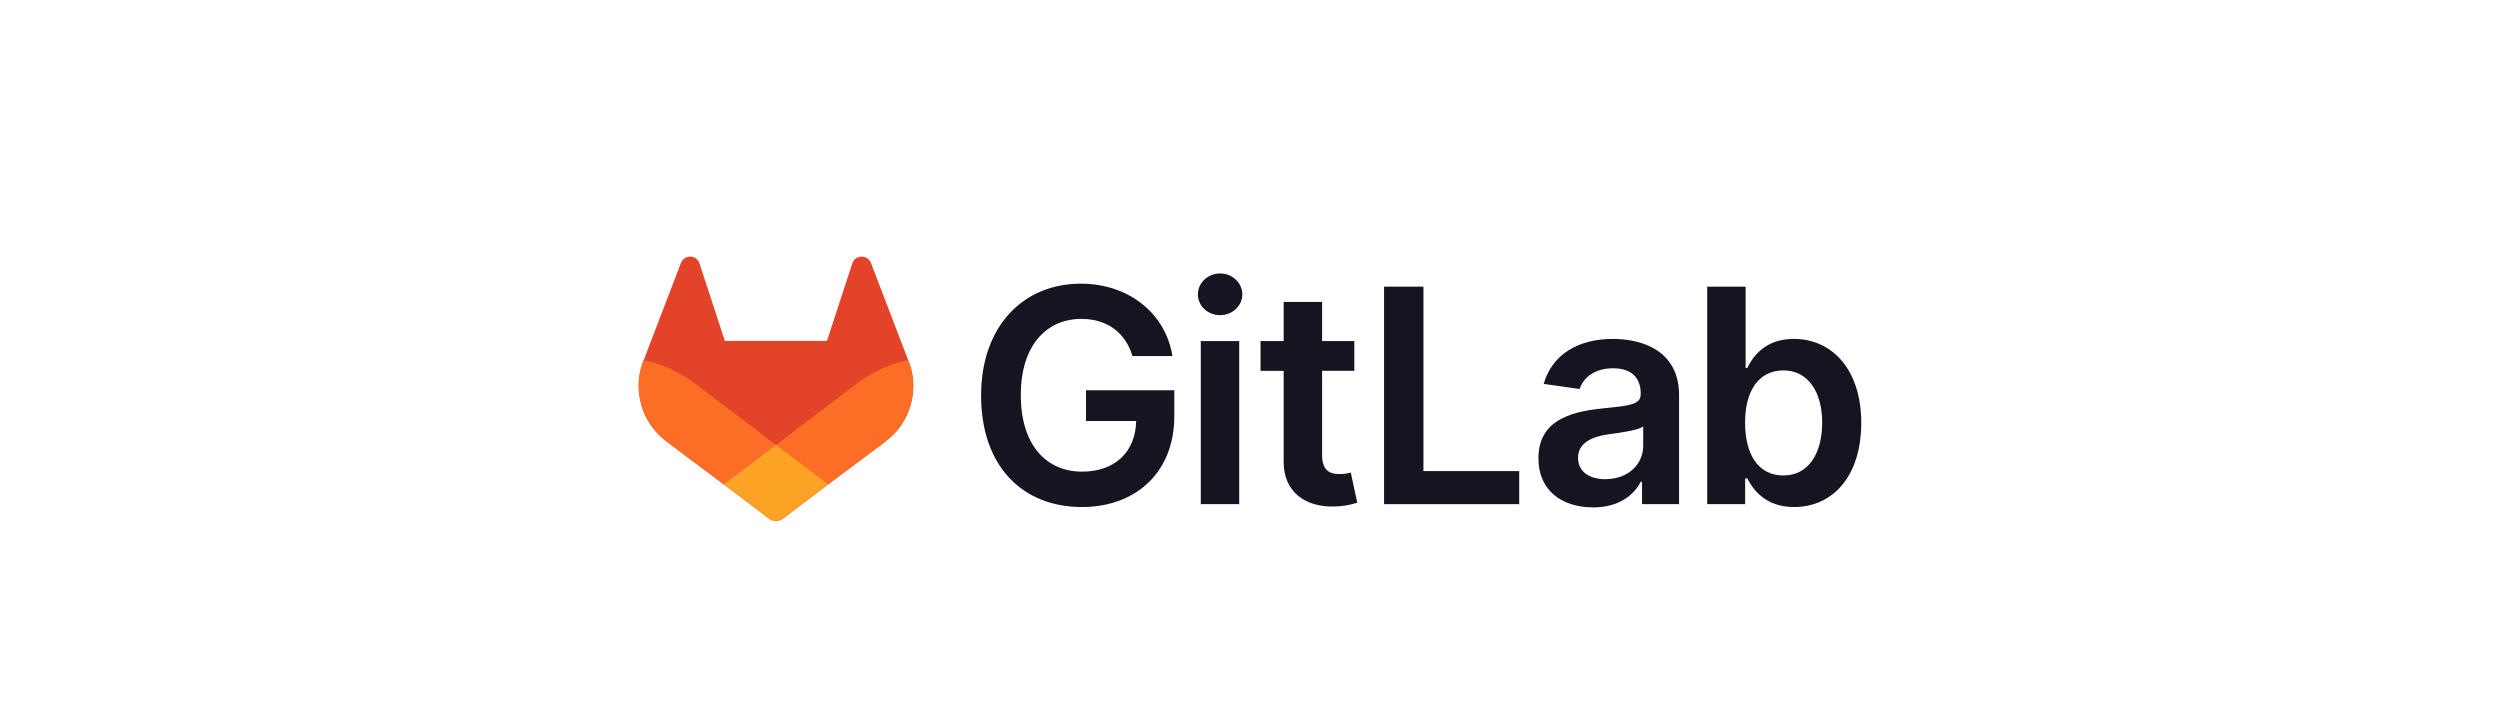 <?xml version="1.0" encoding="UTF-8"?><svg id="a" xmlns="http://www.w3.org/2000/svg" width="320" height="90" viewBox="0 0 320 90"><g id="b"><path d="M144.93,45.58h5.14c-.86-5.46-5.59-9.27-11.74-9.27-7.28,0-12.75,5.36-12.75,14.32s5.22,14.27,12.9,14.27c6.89,0,11.83-4.43,11.83-11.61v-3.34h-11.3v3.94h6.42c-.08,3.97-2.73,6.48-6.92,6.48-4.66,0-7.85-3.49-7.85-9.8s3.25-9.75,7.75-9.75c3.36,0,5.65,1.79,6.54,4.74Z" fill="#171321"/><path d="M153.7,64.53h4.92v-20.87h-4.92v20.87ZM156.18,40.34c1.56,0,2.84-1.2,2.84-2.66s-1.28-2.68-2.84-2.68-2.85,1.2-2.85,2.68,1.27,2.66,2.84,2.66h0Z" fill="#171321"/><path d="M173.35,43.66h-4.12v-5.01h-4.92v5.01h-2.96v3.81h2.96v11.61c-.03,3.93,2.83,5.87,6.52,5.75.98-.02,1.96-.18,2.9-.49l-.83-3.85c-.47.12-.95.19-1.44.19-1.24,0-2.23-.44-2.23-2.42v-10.8h4.12v-3.79Z" fill="#171321"/><path d="M177.16,64.53h17.3v-4.23h-12.26v-23.61h-5.04v27.84Z" fill="#171321"/><path d="M203.89,64.95c3.28,0,5.23-1.54,6.13-3.29h.16v2.87h4.74v-13.97c0-5.52-4.5-7.18-8.48-7.18-4.39,0-7.76,1.96-8.85,5.76l4.6.65c.49-1.43,1.87-2.65,4.29-2.65,2.29,0,3.53,1.17,3.53,3.22v.08c0,1.41-1.48,1.48-5.17,1.87-4.05.44-7.92,1.64-7.92,6.35-.01,4.11,2.99,6.28,6.97,6.28ZM205.51,61.34c-2.05,0-3.52-.94-3.52-2.75s1.64-2.68,3.83-2.99c1.29-.18,3.88-.5,4.51-1.02v2.46c.01,2.32-1.86,4.29-4.83,4.29h0Z" fill="#171321"/><path d="M218.54,64.53h4.84v-3.29h.28c.78,1.52,2.39,3.66,5.98,3.66,4.92,0,8.6-3.9,8.6-10.78s-3.79-10.74-8.62-10.74c-3.68,0-5.22,2.22-5.97,3.72h-.21v-10.41h-4.92v27.84ZM223.37,54.09c0-4.06,1.74-6.68,4.91-6.68s4.96,2.79,4.96,6.68-1.71,6.77-4.96,6.77-4.91-2.72-4.91-6.77h0Z" fill="#171321"/><path d="M116.3,46.23l-.05-.13-4.78-12.47c-.1-.24-.27-.45-.49-.59-.59-.38-1.37-.2-1.75.38-.07.1-.12.22-.15.34l-3.23,9.88h-13.07l-3.23-9.88c-.19-.67-.89-1.06-1.56-.87-.12.03-.23.08-.33.15-.22.14-.39.35-.49.59l-4.78,12.48-.05.12c-1.41,3.69-.21,7.88,2.95,10.26h.02s.04.05.04.05l7.28,5.45,3.61,2.73,2.19,1.66c.53.4,1.26.4,1.79,0l2.19-1.66,3.61-2.73,7.33-5.48.02-.02c3.16-2.38,4.36-6.56,2.95-10.26Z" fill="#e24329"/><path d="M116.3,46.23l-.05-.13c-2.33.48-4.53,1.47-6.43,2.89l-10.5,7.94,6.69,5.05,7.33-5.48.02-.02c3.16-2.38,4.36-6.57,2.94-10.26Z" fill="#fc6d26"/><path d="M92.62,61.98l3.61,2.73,2.19,1.66c.53.4,1.26.4,1.79,0l2.19-1.66,3.61-2.73-6.69-5.05-6.7,5.05Z" fill="#fca326"/><path d="M88.81,48.99c-1.9-1.43-4.1-2.41-6.43-2.89l-.05.12c-1.41,3.69-.21,7.88,2.95,10.26h.02s.04.05.04.05l7.28,5.45,6.69-5.05-10.49-7.94Z" fill="#fc6d26"/></g></svg>